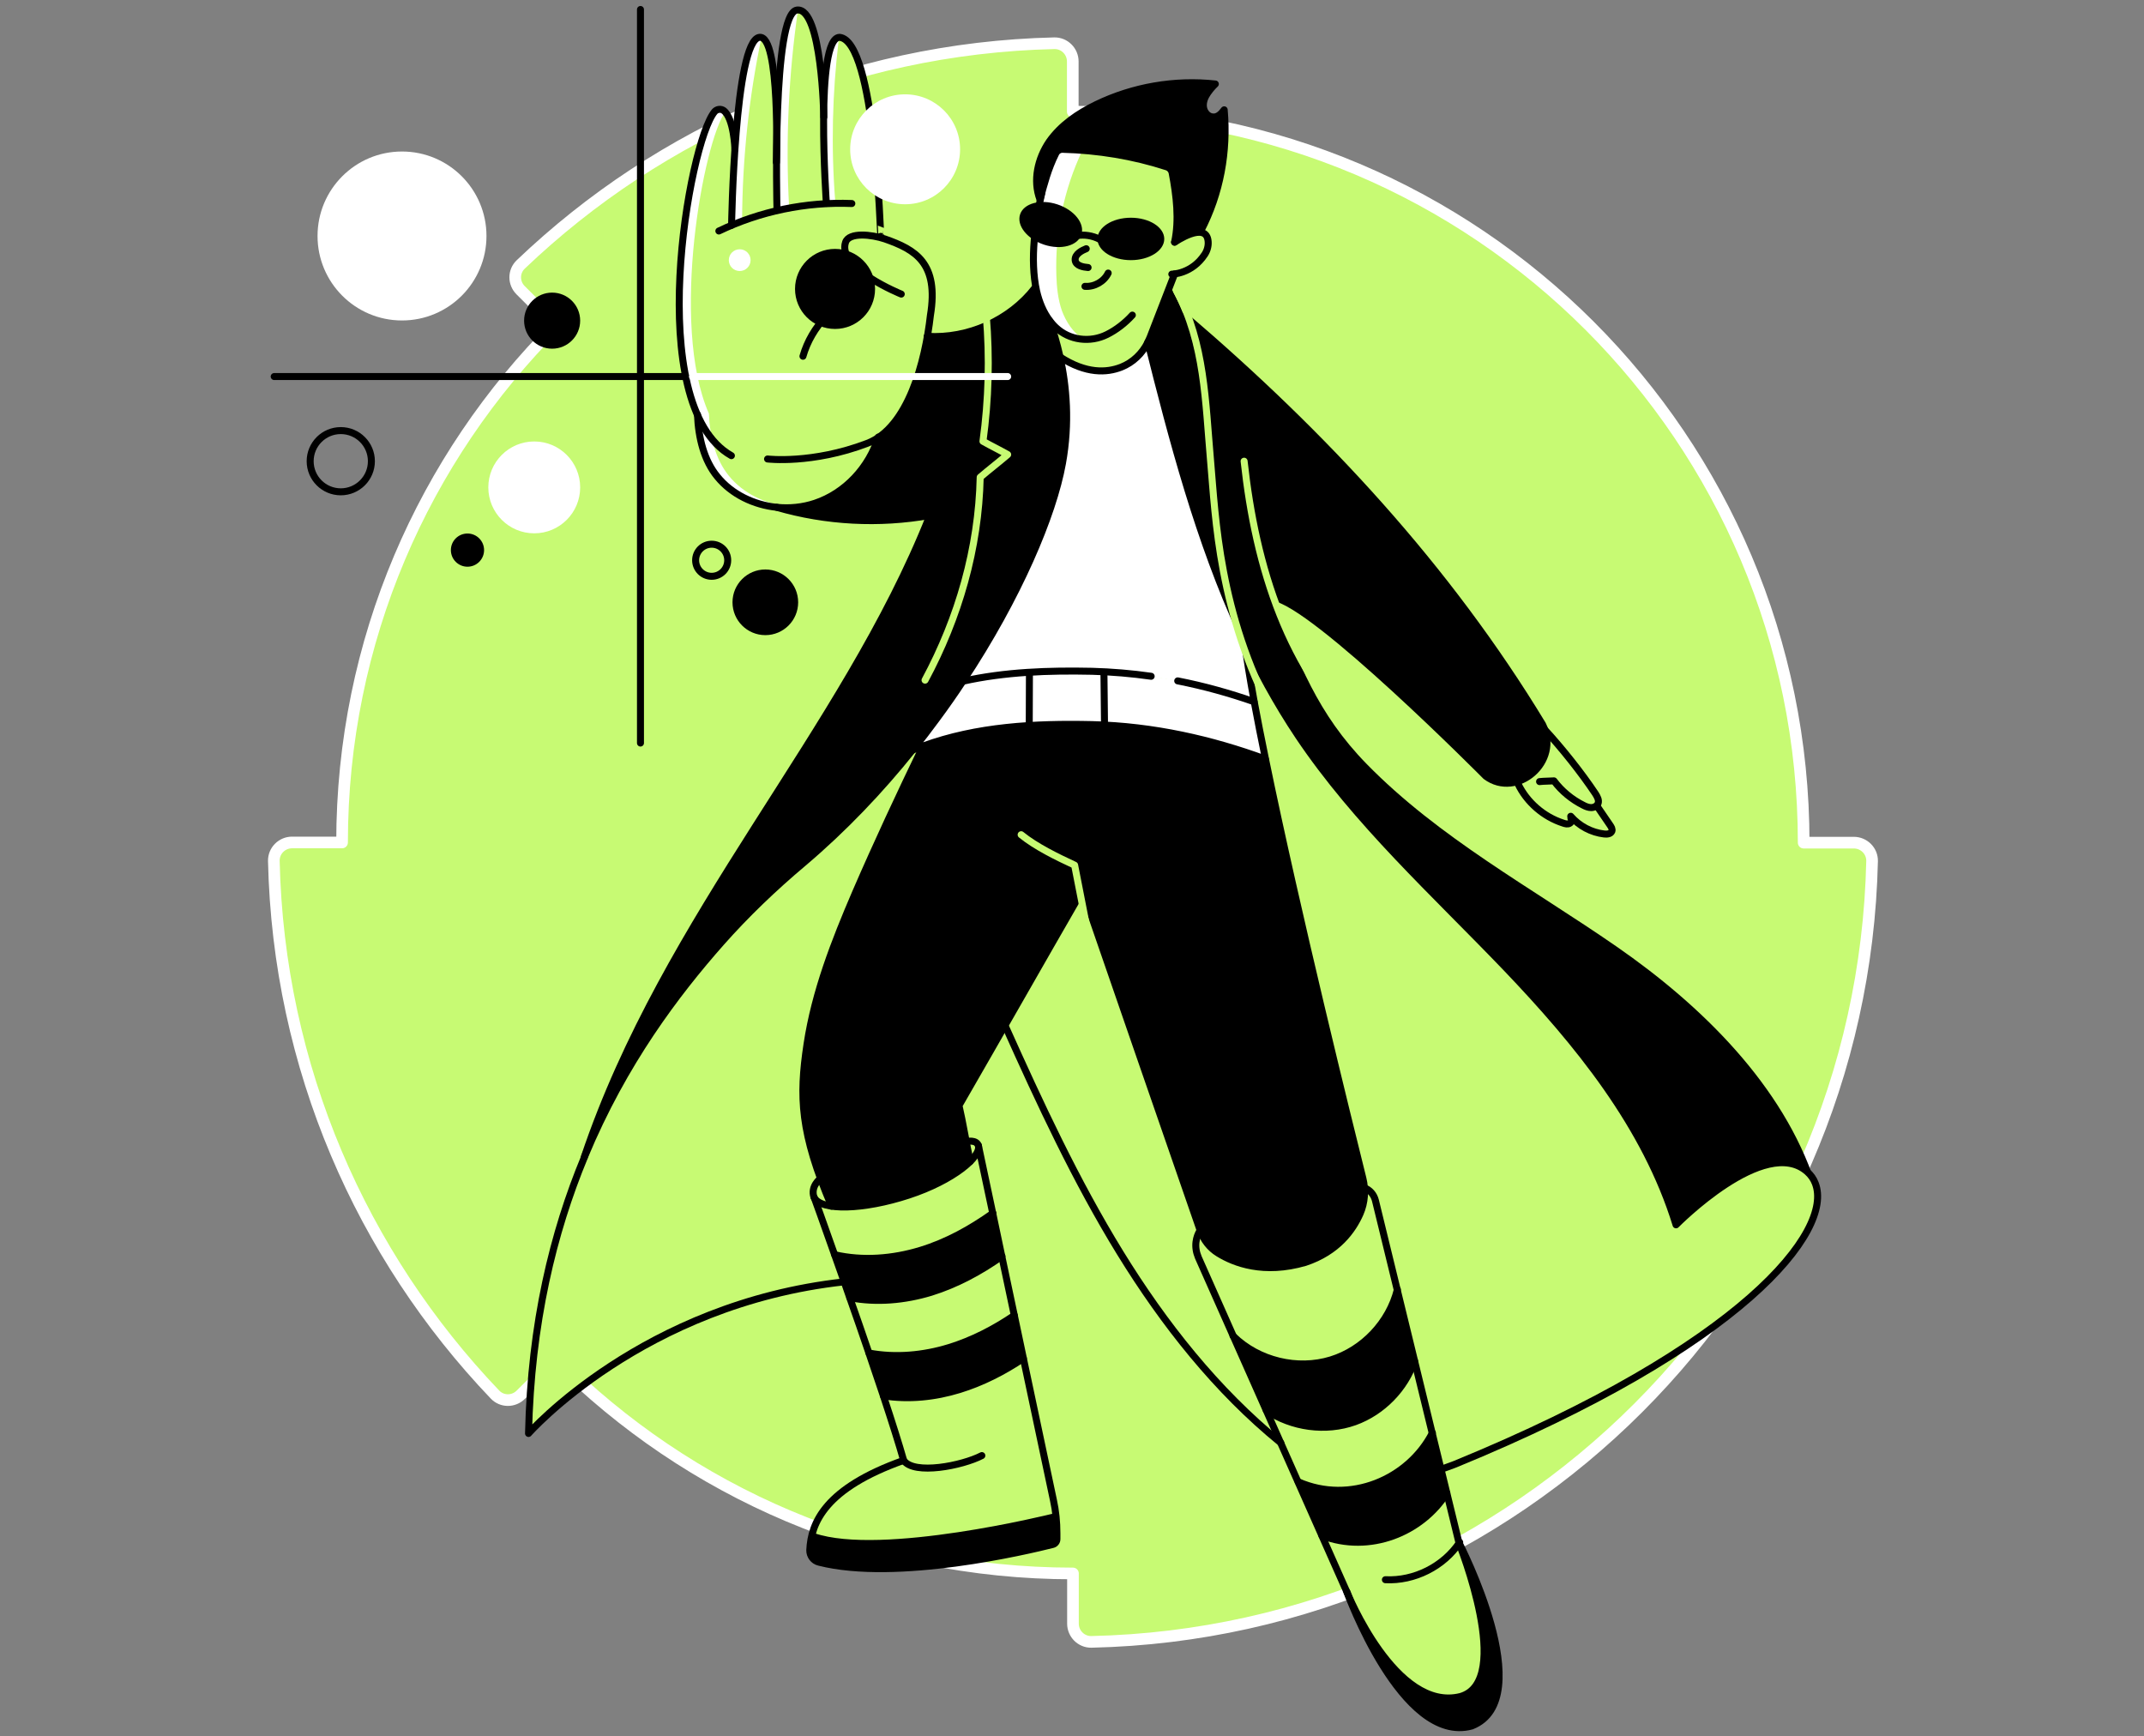 <svg width="368" height="298" viewBox="0 0 368 298" fill="none" xmlns="http://www.w3.org/2000/svg">
<rect x="0" y="0" width="368" height="298" fill="#808080" stroke="none"/>
<g clip-path="url(#clip0)">
<path d="M95.466 233.315C118.163 256.012 149.534 270.036 184.165 270.036V278.646C184.165 280.387 185.589 281.812 187.331 281.78C260.582 280.134 319.683 221.033 321.329 147.781C321.361 146.04 319.937 144.616 318.195 144.616H309.585C309.585 75.321 253.428 19.164 184.133 19.164V10.553C184.133 8.812 182.709 7.388 180.968 7.42C145.513 8.243 113.319 22.519 89.388 45.375C88.121 46.578 88.121 48.572 89.356 49.807L95.434 55.885C72.737 78.582 58.713 109.953 58.713 144.584H50.134C48.393 144.584 46.969 146.009 47.001 147.75C47.792 183.236 62.1 215.398 84.956 239.33C86.159 240.596 88.153 240.596 89.388 239.361L95.466 233.315Z" fill="#C7FA73" stroke="white" stroke-width="2" stroke-miterlimit="10" stroke-linecap="round" stroke-linejoin="round"/>
<path d="M269.762 140.279L269.604 140.406C269.889 140.659 269.699 141.165 269.351 141.292C269.002 141.45 268.622 141.355 268.274 141.229C264.919 140.152 262.038 137.652 260.519 134.486L259.885 134.201C263.558 133.41 266.597 129.389 265.14 125.148C268.084 128.345 271.44 132.555 273.846 136.164C274.162 136.67 274.51 137.272 274.289 137.842C274.162 138.126 273.941 138.316 273.656 138.443C273.624 138.475 273.561 138.475 273.529 138.475H274.226C274.922 139.519 275.618 140.532 276.346 141.577C276.568 141.893 276.79 142.273 276.663 142.622C276.473 143.096 275.84 143.16 275.334 143.096C273.213 142.875 271.218 141.862 269.762 140.279Z" fill="#C7FA73"/>
<path d="M213.541 109.699C216.264 115.492 219.334 121.064 222.911 126.414C232.851 141.197 246.178 153.258 258.492 166.11C270.807 178.962 282.424 193.207 287.679 210.238C287.679 210.238 302.969 194.758 310.186 201.121C310.819 201.659 311.294 202.356 311.579 203.116C314.745 211.283 296.859 232.049 247.413 252.309L245.862 245.914L242.855 233.537L239.879 221.318L236.143 205.996C235.89 204.983 235.194 204.16 234.212 203.812H234.181C234.149 203.274 234.054 202.767 233.928 202.229C231.553 192.733 222.563 156.392 217.213 130.276C216.485 126.794 215.852 123.501 215.282 120.462C214.491 116.284 213.889 112.612 213.541 109.699Z" fill="#C7FA73"/>
<path d="M207.78 79.025C207.052 70.636 206.197 62.057 203.19 54.27L203.348 54.207C227.28 74.656 248.426 97.385 264.761 124.293C264.919 124.578 265.046 124.894 265.141 125.211C266.597 129.453 263.558 133.473 259.886 134.264C258.271 134.613 256.562 134.359 255.042 133.22C255.042 133.22 225.476 103.4 218.575 102.545C222.817 113.72 226.204 122.552 234.561 131.099C246.97 143.793 262.861 152.34 277.455 162.438C292.048 172.536 306.071 186.275 311.58 203.116C311.295 202.356 310.82 201.691 310.187 201.121C302.938 194.727 287.679 210.238 287.679 210.238C282.456 193.239 270.807 178.994 258.493 166.11C246.179 153.258 232.852 141.197 222.912 126.414C219.335 121.096 216.232 115.492 213.542 109.699C213.383 109.351 213.225 109.003 213.067 108.655C213.067 108.655 213.067 108.655 213.067 108.623C209.078 99.696 208.603 88.743 207.78 79.025Z" fill="black"/>
<path d="M252.605 296.215C240.987 299.412 231.775 274.594 231.206 273.233C231.744 274.404 239.879 293.841 250.706 291.118C259.727 288.523 250.895 265.825 250.484 264.907C251.022 265.857 264.096 291.688 252.605 296.215Z" fill="black"/>
<path d="M222.817 254.303C231.744 258.228 241.778 253.86 245.862 245.914L247.413 252.309L248.363 256.266C244.026 263.072 235.099 266.712 226.932 263.578L222.817 254.303Z" fill="black"/>
<path d="M211.706 229.327C216.011 233.537 222.69 235.151 228.451 233.378C233.991 231.669 238.423 226.921 239.848 221.318L242.823 233.537C241.177 238.285 237.315 242.305 232.567 244.015C227.565 245.819 221.74 244.996 217.372 242.021L211.706 229.327Z" fill="black"/>
<path d="M166.533 199.317C164.602 201.216 160.866 203.495 155.96 205.11C150.8 206.819 145.83 207.484 142.728 207.009C141.999 205.331 141.366 203.749 140.828 202.261C137.314 192.701 137.346 187.034 138.517 179.215C139.879 170.193 143.234 161.583 146.843 153.194C150.515 144.711 154.44 136.322 158.46 127.996C164.285 125.875 170.426 124.894 176.631 124.483C180.208 124.261 183.817 124.229 187.394 124.324C188.09 124.356 188.787 124.356 189.483 124.388C199.265 124.862 208.603 127.078 217.119 130.244C222.468 156.36 231.459 192.701 233.833 202.197C233.959 202.704 234.054 203.242 234.086 203.78C234.213 205.3 233.991 206.819 233.358 208.244C232.123 211.061 229.496 214.796 223.925 216.633C216.834 218.69 211.769 216.759 209.015 215.05C207.559 214.163 206.482 212.771 205.912 211.156C199.138 191.656 192.49 172.346 185.748 152.846C181.316 160.507 176.884 168.262 172.452 176.018C169.825 180.608 167.197 185.198 164.57 189.725C164.982 191.529 165.393 193.777 165.805 195.898C166.09 197.133 166.311 198.304 166.533 199.317Z" fill="black"/>
<path d="M189.483 115.271C198.568 115.714 207.242 117.645 215.282 120.431C215.852 123.47 216.485 126.762 217.213 130.244C208.666 127.11 199.36 124.894 189.578 124.388V124.134C189.546 121.222 189.515 118.278 189.483 115.366V115.271Z" fill="white"/>
<path d="M181.949 61.266C186.413 64.178 189.958 63.988 192.459 63.007C194.453 62.216 196.068 60.664 197.017 58.733C201.291 75.701 205.786 92.858 213.035 108.655C213.035 108.655 213.035 108.655 213.035 108.686C213.194 109.035 213.352 109.383 213.51 109.731C213.89 112.643 214.491 116.315 215.251 120.494C207.242 117.708 198.537 115.777 189.452 115.334C188.787 115.302 188.091 115.271 187.426 115.271C183.849 115.176 180.24 115.207 176.663 115.429C172.801 115.682 168.97 116.125 165.235 116.98C174.795 102.545 180.715 88.522 182.329 79.595C183.595 72.535 183.026 66.236 181.949 61.266Z" fill="white"/>
<path d="M219.841 247.655C208.793 238.633 199.74 227.237 192.269 215.05C184.64 202.609 178.499 189.345 172.516 176.05C176.948 168.294 181.379 160.539 185.811 152.878C192.554 172.378 199.233 191.688 205.976 211.188C205.976 211.188 204.995 212.549 205.311 214.512C205.375 214.955 205.533 215.398 205.691 215.81L211.706 229.358L217.34 242.052L219.841 247.655Z" fill="#C7FA73"/>
<path d="M200.626 49.49L201.069 49.553C201.892 51.073 202.62 52.561 203.222 54.144C206.229 61.931 206.989 70.7 207.717 79.088C208.571 88.807 209.015 99.76 213.003 108.687C205.754 92.922 201.259 75.764 196.985 58.797C197.112 58.512 197.239 58.227 197.365 57.942L200.626 49.49Z" fill="black"/>
<path d="M189.483 115.397C189.515 118.31 189.546 121.254 189.578 124.166V124.419C188.882 124.388 188.185 124.356 187.489 124.356C183.912 124.261 180.303 124.293 176.726 124.514V124.293C176.757 121.38 176.757 118.436 176.757 115.524V115.366C180.335 115.144 183.943 115.112 187.52 115.207C188.185 115.239 188.882 115.239 189.546 115.271L189.483 115.397Z" fill="white"/>
<path d="M139.024 265.984C139.056 265.224 139.151 264.433 139.34 263.61L139.657 263.673C151.37 267.662 181.411 260.222 181.411 260.222V264.844C181.411 264.844 155.39 271.808 140.607 268.073C139.625 267.851 138.961 266.965 139.024 265.984Z" fill="black"/>
<path d="M180.145 55.03C179.069 53.605 178.341 51.864 177.897 49.933C177.866 49.743 177.802 49.553 177.771 49.364C177.264 46.8 177.233 43.982 177.486 41.196C177.676 38.917 178.024 36.701 178.436 34.675C178.562 34.074 178.689 33.472 178.815 32.903C178.815 32.871 178.815 32.871 178.815 32.871C179.417 30.655 180.05 28.566 181.19 26.287C181.411 25.843 181.854 25.59 182.329 25.59C188.407 25.78 194.453 26.73 200.215 28.597C200.69 28.756 201.069 29.167 201.164 29.674C201.892 33.536 202.399 37.714 201.576 41.513C201.797 41.355 207.052 37.809 207.337 41.386C207.401 42.146 207.179 42.937 206.767 43.571C205.026 46.23 202.589 46.831 201.576 46.958L200.626 49.364L197.334 57.816C197.207 58.101 197.112 58.386 196.954 58.67C196.004 60.57 194.39 62.121 192.396 62.944C189.895 63.957 186.349 64.147 181.886 61.203C181.443 58.86 180.778 56.739 180.145 55.03Z" fill="#C7FA73"/>
<path d="M178.847 32.934C178.72 33.377 178.625 33.789 178.499 34.232C177.264 31.003 178.119 27.204 180.081 24.355C182.076 21.506 185.051 19.48 188.185 17.961C194.485 14.922 201.639 13.687 208.603 14.447C208.002 15.017 207.4 15.745 206.989 16.473C206.482 17.391 206.292 18.594 207.02 19.48C207.274 19.797 207.622 20.018 208.002 20.082C208.983 20.272 209.616 19.544 210.123 18.879C210.756 26.033 209.458 33.251 206.134 39.613C204.488 39.677 202.81 40.405 201.639 41.576C202.462 37.777 201.956 33.599 201.227 29.737C201.132 29.23 200.784 28.819 200.278 28.66C194.516 26.793 188.502 25.811 182.392 25.653C181.917 25.622 181.474 25.906 181.253 26.35C180.113 28.629 179.48 30.718 178.878 32.934C178.878 32.902 178.878 32.902 178.847 32.934Z" fill="black"/>
<path d="M176.662 124.514C170.458 124.894 164.285 125.907 158.492 128.028C157.859 128.25 157.257 128.503 156.624 128.756C158.049 127.015 159.41 125.242 160.708 123.47C162.322 121.285 163.842 119.133 165.266 116.949C169.002 116.126 172.832 115.651 176.694 115.397V115.556C176.662 118.468 176.662 121.412 176.662 124.324V124.514Z" fill="white"/>
<path d="M149.154 232.207C153.712 233.062 158.492 232.619 162.924 231.258C166.912 230.023 170.648 228.092 174.098 225.749L175.649 233.094C172.231 235.373 168.59 237.24 164.697 238.443C160.486 239.741 155.96 240.216 151.623 239.52C150.831 237.209 150.008 234.708 149.154 232.207Z" fill="black"/>
<path d="M138.517 179.216C137.346 187.035 137.314 192.701 140.828 202.261L140.765 202.293C140.765 202.293 139.024 203.591 139.689 205.49C139.752 205.68 141.208 209.668 143.202 215.335C143.709 216.791 144.279 218.342 144.848 219.988C110.217 223.787 90.654 246.009 90.654 246.009C91.065 227.111 94.896 211.473 100.277 198.526V198.494C106.988 182.35 116.042 170.447 123.702 161.773C128.039 156.867 132.788 152.34 137.789 148.13C144.785 142.21 151.085 135.562 156.561 128.725C157.194 128.471 157.796 128.218 158.429 127.997C154.409 136.322 150.452 144.711 146.811 153.195C143.266 161.583 139.879 170.194 138.517 179.216Z" fill="#C7FA73"/>
<path d="M144.912 219.988C144.342 218.342 143.772 216.791 143.266 215.335C148.109 216.443 153.237 216.031 158.017 214.575C162.481 213.214 166.596 210.935 170.427 208.212L171.978 215.588C168.242 218.247 164.159 220.431 159.79 221.792C155.295 223.185 150.452 223.629 145.862 222.71C145.545 221.792 145.229 220.874 144.912 219.988Z" fill="black"/>
<path d="M133.357 87.066C135.573 87.287 137.821 87.066 139.91 86.369C145.133 84.628 149.185 80.196 150.8 75.005C155.548 71.776 158.017 64.21 159.157 57.689C166.153 58.132 173.339 54.935 177.644 49.363L177.802 49.332C177.834 49.522 177.865 49.712 177.929 49.902C178.372 51.801 179.068 53.542 180.176 54.967C180.809 56.676 181.442 58.797 181.981 61.203C183.057 66.173 183.627 72.504 182.392 79.468C180.778 88.395 174.858 102.419 165.298 116.854C163.874 119.038 162.354 121.19 160.74 123.375C159.442 125.147 158.081 126.92 156.656 128.661C151.148 135.499 144.88 142.146 137.884 148.066C132.883 152.308 128.134 156.803 123.797 161.71C116.105 170.383 107.051 182.286 100.372 198.43C114.396 156.803 144.88 125.622 159.663 88.395C150.926 90.009 141.841 89.535 133.357 87.066Z" fill="black"/>
<path d="M119.714 71.143C112.845 55.505 119.018 23.469 122.69 19.164C123.069 18.721 123.766 18.626 124.241 18.974C125.95 20.24 126.14 25.21 126.172 25.59C126.773 16.79 127.976 6.692 130.382 6.407C132.946 6.09 133.326 17.106 133.358 23.469C133.326 25.02 133.294 26.508 133.294 27.869C133.294 27.869 133.358 26.065 133.358 23.469C133.548 13.846 134.276 2.007 136.808 1.753C140.987 1.31 141.367 19.259 141.398 20.082C141.461 13.118 142.063 6.407 144.152 6.407C150.293 7.008 151.18 40.627 151.211 40.563L151.148 40.785C151.401 40.848 151.655 40.943 151.876 41.007C157.131 42.843 161.183 45.122 159.695 54.144C159.569 55.283 159.41 56.486 159.189 57.721C158.049 64.242 155.548 71.839 150.832 75.036C149.217 80.228 145.134 84.66 139.942 86.401C137.853 87.097 135.574 87.319 133.389 87.097C129.464 86.686 125.697 84.85 123.196 81.842C120.885 79.025 119.872 75.163 119.714 71.143Z" fill="#C7FA73"/>
<path d="M137.283 87.002C135.985 87.192 134.656 87.224 133.326 87.066C129.401 86.654 125.634 84.818 123.133 81.811C120.854 79.025 119.841 75.163 119.714 71.143C112.845 55.505 119.018 23.469 122.69 19.164C123.069 18.721 123.766 18.626 124.241 18.974C124.336 19.037 124.399 19.101 124.494 19.195C120.822 24.134 114.902 55.568 121.677 70.984C121.835 75.005 122.848 78.898 125.095 81.652C127.565 84.691 131.363 86.496 135.289 86.907C135.953 87.002 136.618 87.034 137.283 87.002Z" fill="white"/>
<path d="M211.516 229.168L217.15 241.862L219.651 247.497C208.603 238.475 199.55 227.079 192.079 214.891C184.45 202.451 178.309 189.187 172.326 175.892C176.757 168.136 181.189 160.38 185.621 152.719C192.364 172.219 199.043 191.529 205.786 211.029C205.786 211.029 204.804 212.391 205.121 214.353C205.184 214.796 205.343 215.24 205.501 215.651L211.516 229.168Z" fill="#C7FA73"/>
<path d="M167.767 196.626L170.205 208.086C166.406 210.808 162.259 213.056 157.796 214.448C153.048 215.905 147.888 216.316 143.044 215.208C141.05 209.542 139.594 205.522 139.531 205.363C139.942 206.155 140.987 206.661 142.538 206.883C145.64 207.326 150.61 206.661 155.77 204.983C160.677 203.369 164.412 201.121 166.343 199.19C167.324 198.177 167.831 197.291 167.767 196.626Z" fill="#C7FA73"/>
<path d="M171.756 215.461L173.909 225.623C170.458 227.965 166.723 229.896 162.734 231.131C158.302 232.492 153.522 232.935 148.964 232.081C147.888 228.883 146.748 225.655 145.672 222.584C150.262 223.47 155.105 223.027 159.6 221.666C163.937 220.305 167.989 218.089 171.756 215.461Z" fill="#C7FA73"/>
<path d="M154.884 250.473C154.092 247.687 152.858 243.793 151.401 239.393C155.738 240.09 160.265 239.615 164.475 238.317C168.369 237.114 172.041 235.246 175.428 232.967L181.158 260.096C181.158 260.096 151.148 267.535 139.404 263.547L139.087 263.483C140.069 259.273 143.614 254.461 154.884 250.473Z" fill="#C7FA73"/>
<path d="M233.959 203.654C234.909 204.034 235.637 204.857 235.89 205.838L239.626 221.159C238.233 226.762 233.769 231.511 228.23 233.22C222.468 234.993 215.789 233.378 211.484 229.168L205.469 215.62C205.279 215.208 205.153 214.765 205.089 214.322C204.804 212.359 205.754 210.998 205.754 210.998C206.324 212.612 207.4 214.005 208.856 214.892C211.61 216.601 216.675 218.532 223.766 216.474C229.338 214.638 231.997 210.903 233.2 208.086C233.801 206.661 234.054 205.142 233.928 203.622L233.959 203.654Z" fill="#C7FA73"/>
<path d="M242.602 233.379L245.641 245.756C241.589 253.702 231.554 258.102 222.595 254.145L219.651 247.497L217.15 241.862C221.551 244.838 227.375 245.629 232.345 243.857C237.094 242.147 240.956 238.159 242.602 233.379Z" fill="#C7FA73"/>
<path d="M250.262 264.749C250.674 265.667 259.506 288.364 250.484 290.96C239.658 293.683 231.522 274.246 230.984 273.075C230.984 273.043 230.952 273.043 230.952 273.043V273.011L226.679 263.42C234.878 266.554 243.804 262.913 248.11 256.107L250.199 264.686L250.262 264.749C250.262 264.718 250.262 264.718 250.262 264.749Z" fill="#C7FA73"/>
<path d="M185.874 58.164C185.843 58.164 185.843 58.196 185.811 58.196C184.133 58.069 182.487 57.372 181.221 56.201C180.841 55.853 180.493 55.441 180.176 55.03C179.1 53.605 178.372 51.864 177.929 49.965C177.897 49.775 177.834 49.585 177.802 49.395C177.296 46.831 177.264 44.014 177.517 41.228C177.707 38.949 178.055 36.733 178.467 34.707C178.594 34.105 178.72 33.504 178.847 32.934C178.847 32.903 178.847 32.903 178.847 32.903C179.448 30.687 180.081 28.597 181.221 26.318C181.443 25.875 181.886 25.622 182.361 25.622C183.5 25.653 184.64 25.717 185.779 25.812C182.614 32.491 181.063 39.93 181.316 47.306C181.379 49.332 181.601 51.389 182.266 53.321C182.994 55.252 184.165 57.056 185.874 58.164Z" fill="white"/>
<path d="M127.375 37.651C127.438 27.173 128.546 16.695 130.698 6.438C129.369 7.451 128.324 9.002 127.849 10.585C127.375 12.168 127.28 13.846 127.153 15.492C126.615 23.152 126.077 30.813 125.539 38.474C126.203 38.252 126.773 37.872 127.375 37.651Z" fill="white"/>
<path d="M133.547 36.068C133.326 28.027 133.484 19.987 133.959 11.946C134.18 8.274 134.592 4.317 136.998 1.5C135.352 12.738 134.814 24.292 135.447 35.625" fill="white"/>
<path d="M143.361 34.517C142.633 25.305 142.854 15.998 143.962 6.818C142.284 8.876 141.62 11.282 141.271 13.941C140.923 16.6 141.05 19.259 141.208 21.918C141.43 26.255 141.683 30.592 141.905 34.929C142.538 34.865 142.728 34.58 143.361 34.517Z" fill="white"/>
<path d="M194.358 54.08C193.123 55.441 191.604 56.613 190.021 57.404C187.109 58.86 183.563 58.417 181.221 56.201C180.841 55.853 180.493 55.441 180.176 55.03C179.1 53.605 178.372 51.864 177.929 49.965C177.327 47.274 177.264 44.235 177.517 41.26C177.707 38.98 178.055 36.765 178.467 34.739C178.593 34.137 178.72 33.536 178.847 32.966C178.847 32.934 178.847 32.934 178.847 32.934" stroke="black" stroke-width="1.2" stroke-miterlimit="10" stroke-linecap="round" stroke-linejoin="round"/>
<path d="M178.499 34.232C177.264 30.972 178.119 27.205 180.081 24.324C182.076 21.475 185.051 19.449 188.185 17.93C194.485 14.89 201.639 13.656 208.603 14.416C208.002 14.986 207.4 15.714 206.989 16.442C206.482 17.36 206.292 18.563 207.02 19.449C207.274 19.765 207.622 19.987 208.002 20.05C208.983 20.24 209.616 19.512 210.123 18.848C210.756 26.002 209.458 33.188 206.134 39.582C204.488 39.645 202.779 40.373 201.607 41.545C202.43 37.746 201.924 33.567 201.196 29.705C201.101 29.199 200.753 28.787 200.246 28.629C194.485 26.761 188.47 25.78 182.361 25.622C181.886 25.622 181.443 25.875 181.221 26.318C179.86 29.041 179.258 31.51 178.499 34.232Z" stroke="black" stroke-width="1.2" stroke-miterlimit="10" stroke-linecap="round" stroke-linejoin="round"/>
<path d="M201.607 41.576C201.607 41.576 207.084 37.809 207.369 41.45C207.432 42.209 207.21 43.001 206.799 43.634C204.583 47.053 201.132 47.053 201.132 47.053" stroke="black" stroke-width="1.2" stroke-miterlimit="10" stroke-linecap="round" stroke-linejoin="round"/>
<path d="M181.949 61.266C186.413 64.178 189.958 63.989 192.459 63.007C194.453 62.216 196.068 60.665 197.017 58.734C197.144 58.449 197.271 58.164 197.397 57.879L201.607 47.021" stroke="black" stroke-width="1.2" stroke-miterlimit="10" stroke-linecap="round" stroke-linejoin="round"/>
<path d="M144.912 219.988C110.28 223.787 90.717 246.009 90.717 246.009C91.129 227.111 94.959 211.473 100.34 198.525V198.494C107.051 182.349 116.105 170.447 123.766 161.773C128.103 156.866 132.851 152.34 137.852 148.129C144.848 142.21 151.148 135.562 156.624 128.724C158.049 126.983 159.41 125.211 160.708 123.438C162.322 121.254 163.842 119.101 165.266 116.917C174.826 102.482 180.746 88.458 182.36 79.531C183.627 72.567 183.057 66.268 181.949 61.266C181.411 58.86 180.778 56.739 180.145 55.03" stroke="black" stroke-width="1.2" stroke-miterlimit="10" stroke-linecap="round" stroke-linejoin="round"/>
<path d="M159.157 57.721C166.153 58.164 173.339 54.967 177.644 49.395" stroke="black" stroke-width="1.2" stroke-miterlimit="10" stroke-linecap="round" stroke-linejoin="round"/>
<path d="M154.694 50.471C154.694 50.471 143.614 46.008 145.134 41.576C145.735 39.803 149.629 40.247 151.876 41.006C157.131 42.843 161.183 45.122 159.695 54.144C158.809 61.994 155.897 73.39 148.869 76.081C139.404 79.69 131.743 78.772 131.743 78.772" stroke="black" stroke-width="1.2" stroke-miterlimit="10" stroke-linecap="round" stroke-linejoin="round"/>
<path d="M151.179 40.563C151.116 40.627 150.261 7.04 144.12 6.407C139.815 6.407 141.841 34.897 141.841 34.897" stroke="black" stroke-width="1.2" stroke-miterlimit="10" stroke-linecap="round" stroke-linejoin="round"/>
<path d="M100.309 198.526C114.332 156.867 144.849 125.686 159.6 88.458C150.895 90.01 141.81 89.535 133.326 87.066" stroke="black" stroke-width="1.2" stroke-miterlimit="10" stroke-linecap="round" stroke-linejoin="round"/>
<path d="M244.818 253.1L249.724 251.296C299.171 231.036 314.777 211.251 311.58 203.084C311.295 202.324 310.82 201.659 310.187 201.09C302.938 194.695 287.679 210.206 287.679 210.206C282.456 193.207 270.807 178.962 258.493 166.078C246.179 153.226 232.852 141.165 222.912 126.382C219.113 120.716 215.884 114.764 213.035 108.623C205.786 92.827 201.259 75.669 197.017 58.702" stroke="black" stroke-width="1.2" stroke-miterlimit="10" stroke-linecap="round" stroke-linejoin="round"/>
<path d="M203.348 54.207C227.28 74.656 248.426 97.385 264.761 124.324C267.989 130.751 260.297 137.145 255.042 133.22C255.042 133.22 225.476 103.4 218.575 102.545" stroke="black" stroke-width="1.2" stroke-miterlimit="10" stroke-linecap="round" stroke-linejoin="round"/>
<path d="M213.541 79.151C215.536 97.385 220.949 114.891 234.561 127.996C246.97 139.931 262.861 148.003 277.454 157.5" stroke="#C7FA73" stroke-width="1.2" stroke-miterlimit="10" stroke-linecap="round" stroke-linejoin="round"/>
<path d="M169.287 54.207C169.888 61.361 169.698 68.61 168.717 75.733C170.11 76.524 171.566 77.221 172.959 78.012C171.408 79.342 169.793 80.576 168.242 81.906C167.989 94.061 164.538 106.027 158.777 116.727" stroke="#C7FA73" stroke-width="1.2" stroke-miterlimit="10" stroke-linecap="round" stroke-linejoin="round"/>
<path d="M142.728 207.009C137.346 194.41 137.156 188.238 138.517 179.216C139.879 170.194 143.234 161.583 146.843 153.195C150.515 144.711 154.44 136.322 158.46 127.997" stroke="black" stroke-width="1.2" stroke-miterlimit="10" stroke-linecap="round" stroke-linejoin="round"/>
<path d="M166.533 199.317C165.9 196.5 165.267 192.574 164.602 189.725C171.693 177.443 178.815 164.875 185.906 152.593" stroke="black" stroke-width="1.2" stroke-miterlimit="10" stroke-linecap="round" stroke-linejoin="round"/>
<path d="M140.796 202.293C140.796 202.293 139.055 203.59 139.72 205.49C140.923 207.864 148.236 207.642 155.96 205.11C163.684 202.577 168.495 198.462 167.925 196.595C167.577 195.55 165.994 195.898 165.994 195.898" stroke="black" stroke-width="1.2" stroke-miterlimit="10" stroke-linecap="round" stroke-linejoin="round"/>
<path d="M168.527 249.808C165.172 251.549 156.878 253.195 155.105 250.631C154.314 247.845 153.079 243.952 151.623 239.551C150.831 237.209 150.008 234.74 149.154 232.239C148.077 229.042 146.938 225.813 145.862 222.742C145.545 221.824 145.228 220.906 144.912 220.02C144.342 218.374 143.772 216.823 143.266 215.366C141.271 209.7 139.815 205.68 139.752 205.521" stroke="black" stroke-width="1.2" stroke-miterlimit="10" stroke-linecap="round" stroke-linejoin="round"/>
<path d="M155.105 250.631C141.619 255.411 139.214 261.331 138.992 266.016C138.96 266.997 139.625 267.883 140.575 268.105C153.902 271.492 176.409 266.142 180.683 265.066C181.094 264.971 181.411 264.591 181.411 264.148V263.135C181.411 261.204 181.221 259.305 180.809 257.437L175.649 233.094L174.098 225.749L171.946 215.588L170.395 208.212L167.957 196.721L167.925 196.563" stroke="black" stroke-width="1.2" stroke-miterlimit="10" stroke-linecap="round" stroke-linejoin="round"/>
<path d="M139.625 263.705C151.338 267.693 180.619 260.413 180.619 260.413" stroke="black" stroke-width="1.2" stroke-miterlimit="10" stroke-linecap="round" stroke-linejoin="round"/>
<path d="M143.266 215.335C148.109 216.443 153.237 216.031 158.017 214.575C162.481 213.214 166.596 210.935 170.427 208.212" stroke="black" stroke-width="1.2" stroke-miterlimit="10" stroke-linecap="round" stroke-linejoin="round"/>
<path d="M145.862 222.71C150.452 223.597 155.295 223.154 159.79 221.792C164.159 220.431 168.211 218.247 171.978 215.588" stroke="black" stroke-width="1.2" stroke-miterlimit="10" stroke-linecap="round" stroke-linejoin="round"/>
<path d="M149.154 232.207C153.712 233.062 158.492 232.619 162.924 231.258C166.912 230.023 170.648 228.092 174.098 225.749" stroke="black" stroke-width="1.2" stroke-miterlimit="10" stroke-linecap="round" stroke-linejoin="round"/>
<path d="M151.623 239.551C155.96 240.248 160.487 239.773 164.697 238.475C168.591 237.272 172.263 235.404 175.65 233.125" stroke="black" stroke-width="1.2" stroke-miterlimit="10" stroke-linecap="round" stroke-linejoin="round"/>
<path d="M213.541 109.699C213.921 112.612 214.523 116.284 215.282 120.462C215.852 123.501 216.485 126.794 217.213 130.276C222.563 156.392 231.553 192.733 233.928 202.229C234.434 204.255 234.276 206.376 233.453 208.276C232.218 211.093 229.591 214.828 224.019 216.664C216.928 218.722 211.864 216.791 209.109 215.082C207.653 214.195 206.577 212.802 206.007 211.188C199.233 191.688 192.585 172.378 185.842 152.878C185.304 151.327 184.766 149.744 184.228 148.193" stroke="black" stroke-width="1.2" stroke-miterlimit="10" stroke-linecap="round" stroke-linejoin="round"/>
<path d="M201.987 49.997C206.767 58.924 206.894 68.895 207.78 79.025C208.666 89.155 209.205 105.078 218.575 122.773" stroke="#C7FA73" stroke-width="1.2" stroke-miterlimit="10" stroke-linecap="round" stroke-linejoin="round"/>
<path d="M186.508 158.987L184.45 148.478C181.443 147.085 177.802 145.312 175.27 143.254" stroke="#C7FA73" stroke-width="1.2" stroke-miterlimit="10" stroke-linecap="round" stroke-linejoin="round"/>
<path d="M217.182 130.276C208.034 126.92 197.999 124.609 187.426 124.356C177.612 124.134 167.641 124.673 158.461 128.028C157.828 128.25 157.226 128.503 156.593 128.756" stroke="black" stroke-width="1.2" stroke-miterlimit="10" stroke-linecap="round" stroke-linejoin="round"/>
<path d="M202.145 116.854C206.672 117.74 211.072 118.974 215.251 120.431" stroke="black" stroke-width="1.2" stroke-miterlimit="10" stroke-linecap="round" stroke-linejoin="round"/>
<path d="M165.266 116.917C172.484 115.302 180.018 115.049 187.457 115.207C190.876 115.302 194.263 115.587 197.587 116.062" stroke="black" stroke-width="1.2" stroke-miterlimit="10" stroke-linecap="round" stroke-linejoin="round"/>
<path d="M176.694 115.524C176.694 118.436 176.662 121.38 176.662 124.293" stroke="black" stroke-width="1.2" stroke-miterlimit="10" stroke-linecap="round" stroke-linejoin="round"/>
<path d="M189.483 115.397C189.515 118.31 189.546 121.254 189.578 124.166" stroke="black" stroke-width="1.2" stroke-miterlimit="10" stroke-linecap="round" stroke-linejoin="round"/>
<path d="M123.386 39.645C130.445 36.258 138.359 34.612 146.21 34.928" stroke="black" stroke-width="1.2" stroke-miterlimit="10" stroke-linecap="round" stroke-linejoin="round"/>
<path d="M133.357 35.625C133.357 35.625 132.503 2.196 136.808 1.722C141.081 1.247 141.398 20.082 141.398 20.082" stroke="black" stroke-width="1.2" stroke-miterlimit="10" stroke-linecap="round" stroke-linejoin="round"/>
<path d="M125.57 38.664C125.57 38.664 126.077 6.945 130.35 6.407C133.959 5.963 133.262 27.869 133.262 27.869" stroke="black" stroke-width="1.2" stroke-miterlimit="10" stroke-linecap="round" stroke-linejoin="round"/>
<path d="M126.14 25.622C126.14 25.622 125.982 20.303 124.209 18.974C123.734 18.626 123.038 18.721 122.658 19.164C118.258 24.324 110.217 69.56 125.539 78.202" stroke="black" stroke-width="1.2" stroke-miterlimit="10" stroke-linecap="round" stroke-linejoin="round"/>
<path d="M119.714 71.143C119.872 75.163 120.854 79.057 123.133 81.811C125.602 84.85 129.401 86.654 133.326 87.066C135.542 87.287 137.79 87.066 139.879 86.369C145.102 84.628 149.154 80.196 150.768 75.005" stroke="black" stroke-width="1.2" stroke-miterlimit="10" stroke-linecap="round" stroke-linejoin="round"/>
<path d="M265.14 125.211C268.084 128.408 271.44 132.618 273.846 136.227C274.162 136.733 274.51 137.335 274.289 137.905C274.099 138.348 273.592 138.601 273.118 138.601C272.643 138.601 272.168 138.411 271.756 138.19C269.794 137.208 268.053 135.784 266.723 134.011C265.9 134.074 265.109 134.043 264.254 134.138" stroke="black" stroke-width="1.2" stroke-miterlimit="10" stroke-linecap="round" stroke-linejoin="round"/>
<path d="M260.55 134.518C262.07 137.683 264.95 140.184 268.306 141.26C268.654 141.387 269.066 141.482 269.382 141.324C269.73 141.165 269.889 140.659 269.636 140.437" stroke="black" stroke-width="1.2" stroke-miterlimit="10" stroke-linecap="round" stroke-linejoin="round"/>
<path d="M269.604 140.089C271.06 141.767 273.149 142.875 275.334 143.128C275.84 143.191 276.473 143.128 276.663 142.653C276.79 142.305 276.568 141.925 276.347 141.609C275.65 140.564 274.954 139.551 274.226 138.506" stroke="black" stroke-width="1.2" stroke-miterlimit="10" stroke-linecap="round" stroke-linejoin="round"/>
<path d="M205.976 211.188C205.976 211.188 204.994 212.549 205.311 214.512C205.374 214.955 205.533 215.398 205.691 215.81L231.174 273.201C231.174 273.201 239.531 293.968 250.705 291.15C259.917 288.491 250.452 264.908 250.452 264.908L236.08 206.028C235.827 205.015 235.131 204.192 234.149 203.844" stroke="black" stroke-width="1.2" stroke-miterlimit="10" stroke-linecap="round" stroke-linejoin="round"/>
<path d="M231.174 273.17C231.174 273.17 240.639 299.507 252.605 296.215C264.317 291.625 250.484 264.876 250.484 264.876" stroke="black" stroke-width="1.2" stroke-miterlimit="10" stroke-linecap="round" stroke-linejoin="round"/>
<path d="M250.547 264.686C247.793 268.833 242.76 271.365 237.79 271.112" stroke="black" stroke-width="1.2" stroke-miterlimit="10" stroke-linecap="round" stroke-linejoin="round"/>
<path d="M194.105 44.647C197.269 44.647 199.835 43.017 199.835 41.006C199.835 38.996 197.269 37.366 194.105 37.366C190.941 37.366 188.375 38.996 188.375 41.006C188.375 43.017 190.941 44.647 194.105 44.647Z" fill="black"/>
<path d="M185.61 40.272C186.241 38.362 184.398 36.037 181.492 35.077C178.587 34.117 175.721 34.887 175.09 36.796C174.46 38.705 176.303 41.031 179.208 41.99C182.114 42.95 184.98 42.181 185.61 40.272Z" fill="black"/>
<path d="M184.83 40.437C186.128 40.215 187.521 40.437 188.692 41.038" stroke="black" stroke-width="1.2" stroke-miterlimit="10" stroke-linecap="round" stroke-linejoin="round"/>
<path d="M186.444 42.684C185.811 42.938 184.45 43.571 184.545 44.647C184.64 45.628 185.97 45.85 186.761 45.913" stroke="black" stroke-width="1.2" stroke-miterlimit="10" stroke-linecap="round" stroke-linejoin="round"/>
<path d="M186.223 49.142C187.837 49.269 189.515 48.319 190.211 46.863" stroke="black" stroke-width="1.2" stroke-miterlimit="10" stroke-linecap="round" stroke-linejoin="round"/>
<path d="M239.847 221.318C238.455 226.921 233.991 231.669 228.451 233.378C222.69 235.151 216.011 233.537 211.705 229.327C211.674 229.295 211.674 229.295 211.642 229.263" stroke="black" stroke-width="1.2" stroke-miterlimit="10" stroke-linecap="round" stroke-linejoin="round"/>
<path d="M217.34 242.021C221.74 244.996 227.565 245.788 232.535 244.015C237.283 242.306 241.145 238.317 242.791 233.537" stroke="black" stroke-width="1.2" stroke-miterlimit="10" stroke-linecap="round" stroke-linejoin="round"/>
<path d="M222.817 254.303C231.744 258.228 241.778 253.86 245.862 245.914" stroke="black" stroke-width="1.2" stroke-miterlimit="10" stroke-linecap="round" stroke-linejoin="round"/>
<path d="M226.9 263.546C235.099 266.68 244.026 263.04 248.331 256.234" stroke="black" stroke-width="1.2" stroke-miterlimit="10" stroke-linecap="round" stroke-linejoin="round"/>
<path d="M172.516 176.018C178.499 189.345 184.64 202.609 192.269 215.018C199.771 227.206 208.793 238.633 219.841 247.624" stroke="black" stroke-width="1.2" stroke-miterlimit="10" stroke-linecap="round" stroke-linejoin="round"/>
<path d="M137.821 61.14C139.277 56.043 143.361 51.738 148.394 50.028" stroke="black" stroke-width="1.2" stroke-miterlimit="10" stroke-linecap="round" stroke-linejoin="round"/>
<path d="M47.064 64.622H117.72" stroke="black" stroke-width="1.2" stroke-miterlimit="10" stroke-linecap="round" stroke-linejoin="round"/>
<path d="M118.859 64.622H172.959" stroke="white" stroke-width="1.2" stroke-miterlimit="10" stroke-linecap="round" stroke-linejoin="round"/>
<path d="M109.932 127.522V1.627" stroke="black" stroke-width="1.2" stroke-miterlimit="10" stroke-linecap="round" stroke-linejoin="round"/>
<path d="M94.769 59.842C97.426 59.842 99.581 57.687 99.581 55.03C99.581 52.373 97.426 50.218 94.769 50.218C92.112 50.218 89.957 52.373 89.957 55.03C89.957 57.687 92.112 59.842 94.769 59.842Z" fill="black"/>
<path d="M91.698 91.529C96.052 91.529 99.581 88 99.581 83.647C99.581 79.293 96.052 75.764 91.698 75.764C87.345 75.764 83.816 79.293 83.816 83.647C83.816 88 87.345 91.529 91.698 91.529Z" fill="white"/>
<path d="M122.151 98.905C123.672 98.905 124.905 97.672 124.905 96.151C124.905 94.63 123.672 93.397 122.151 93.397C120.63 93.397 119.397 94.63 119.397 96.151C119.397 97.672 120.63 98.905 122.151 98.905Z" stroke="black" stroke-width="1.2" stroke-miterlimit="10" stroke-linecap="round" stroke-linejoin="round"/>
<path d="M131.363 109.003C134.475 109.003 136.998 106.48 136.998 103.368C136.998 100.256 134.475 97.733 131.363 97.733C128.251 97.733 125.728 100.256 125.728 103.368C125.728 106.48 128.251 109.003 131.363 109.003Z" fill="black"/>
<path d="M58.492 84.406C61.394 84.406 63.746 82.054 63.746 79.151C63.746 76.249 61.394 73.897 58.492 73.897C55.59 73.897 53.237 76.249 53.237 79.151C53.237 82.054 55.59 84.406 58.492 84.406Z" stroke="black" stroke-width="1.2" stroke-miterlimit="10" stroke-linecap="round" stroke-linejoin="round"/>
<path d="M143.329 56.455C147.123 56.455 150.198 53.379 150.198 49.585C150.198 45.791 147.123 42.716 143.329 42.716C139.535 42.716 136.46 45.791 136.46 49.585C136.46 53.379 139.535 56.455 143.329 56.455Z" fill="black"/>
<path d="M69.001 54.998C77.008 54.998 83.5 48.507 83.5 40.5C83.5 32.493 77.008 26.002 69.001 26.002C60.994 26.002 54.503 32.493 54.503 40.5C54.503 48.507 60.994 54.998 69.001 54.998Z" fill="white"/>
<path d="M80.239 97.259C81.813 97.259 83.088 95.983 83.088 94.41C83.088 92.836 81.813 91.561 80.239 91.561C78.666 91.561 77.39 92.836 77.39 94.41C77.39 95.983 78.666 97.259 80.239 97.259Z" fill="black"/>
<path d="M126.963 46.514C127.994 46.514 128.831 45.678 128.831 44.647C128.831 43.615 127.994 42.779 126.963 42.779C125.931 42.779 125.095 43.615 125.095 44.647C125.095 45.678 125.931 46.514 126.963 46.514Z" fill="white"/>
<path d="M155.358 35.055C160.568 35.055 164.792 30.832 164.792 25.622C164.792 20.412 160.568 16.188 155.358 16.188C150.149 16.188 145.925 20.412 145.925 25.622C145.925 30.832 150.149 35.055 155.358 35.055Z" fill="white"/>
</g>
<defs>
<clipPath id="clip0">
<rect width="368" height="297.99" fill="white"/>
</clipPath>
</defs>
</svg>
